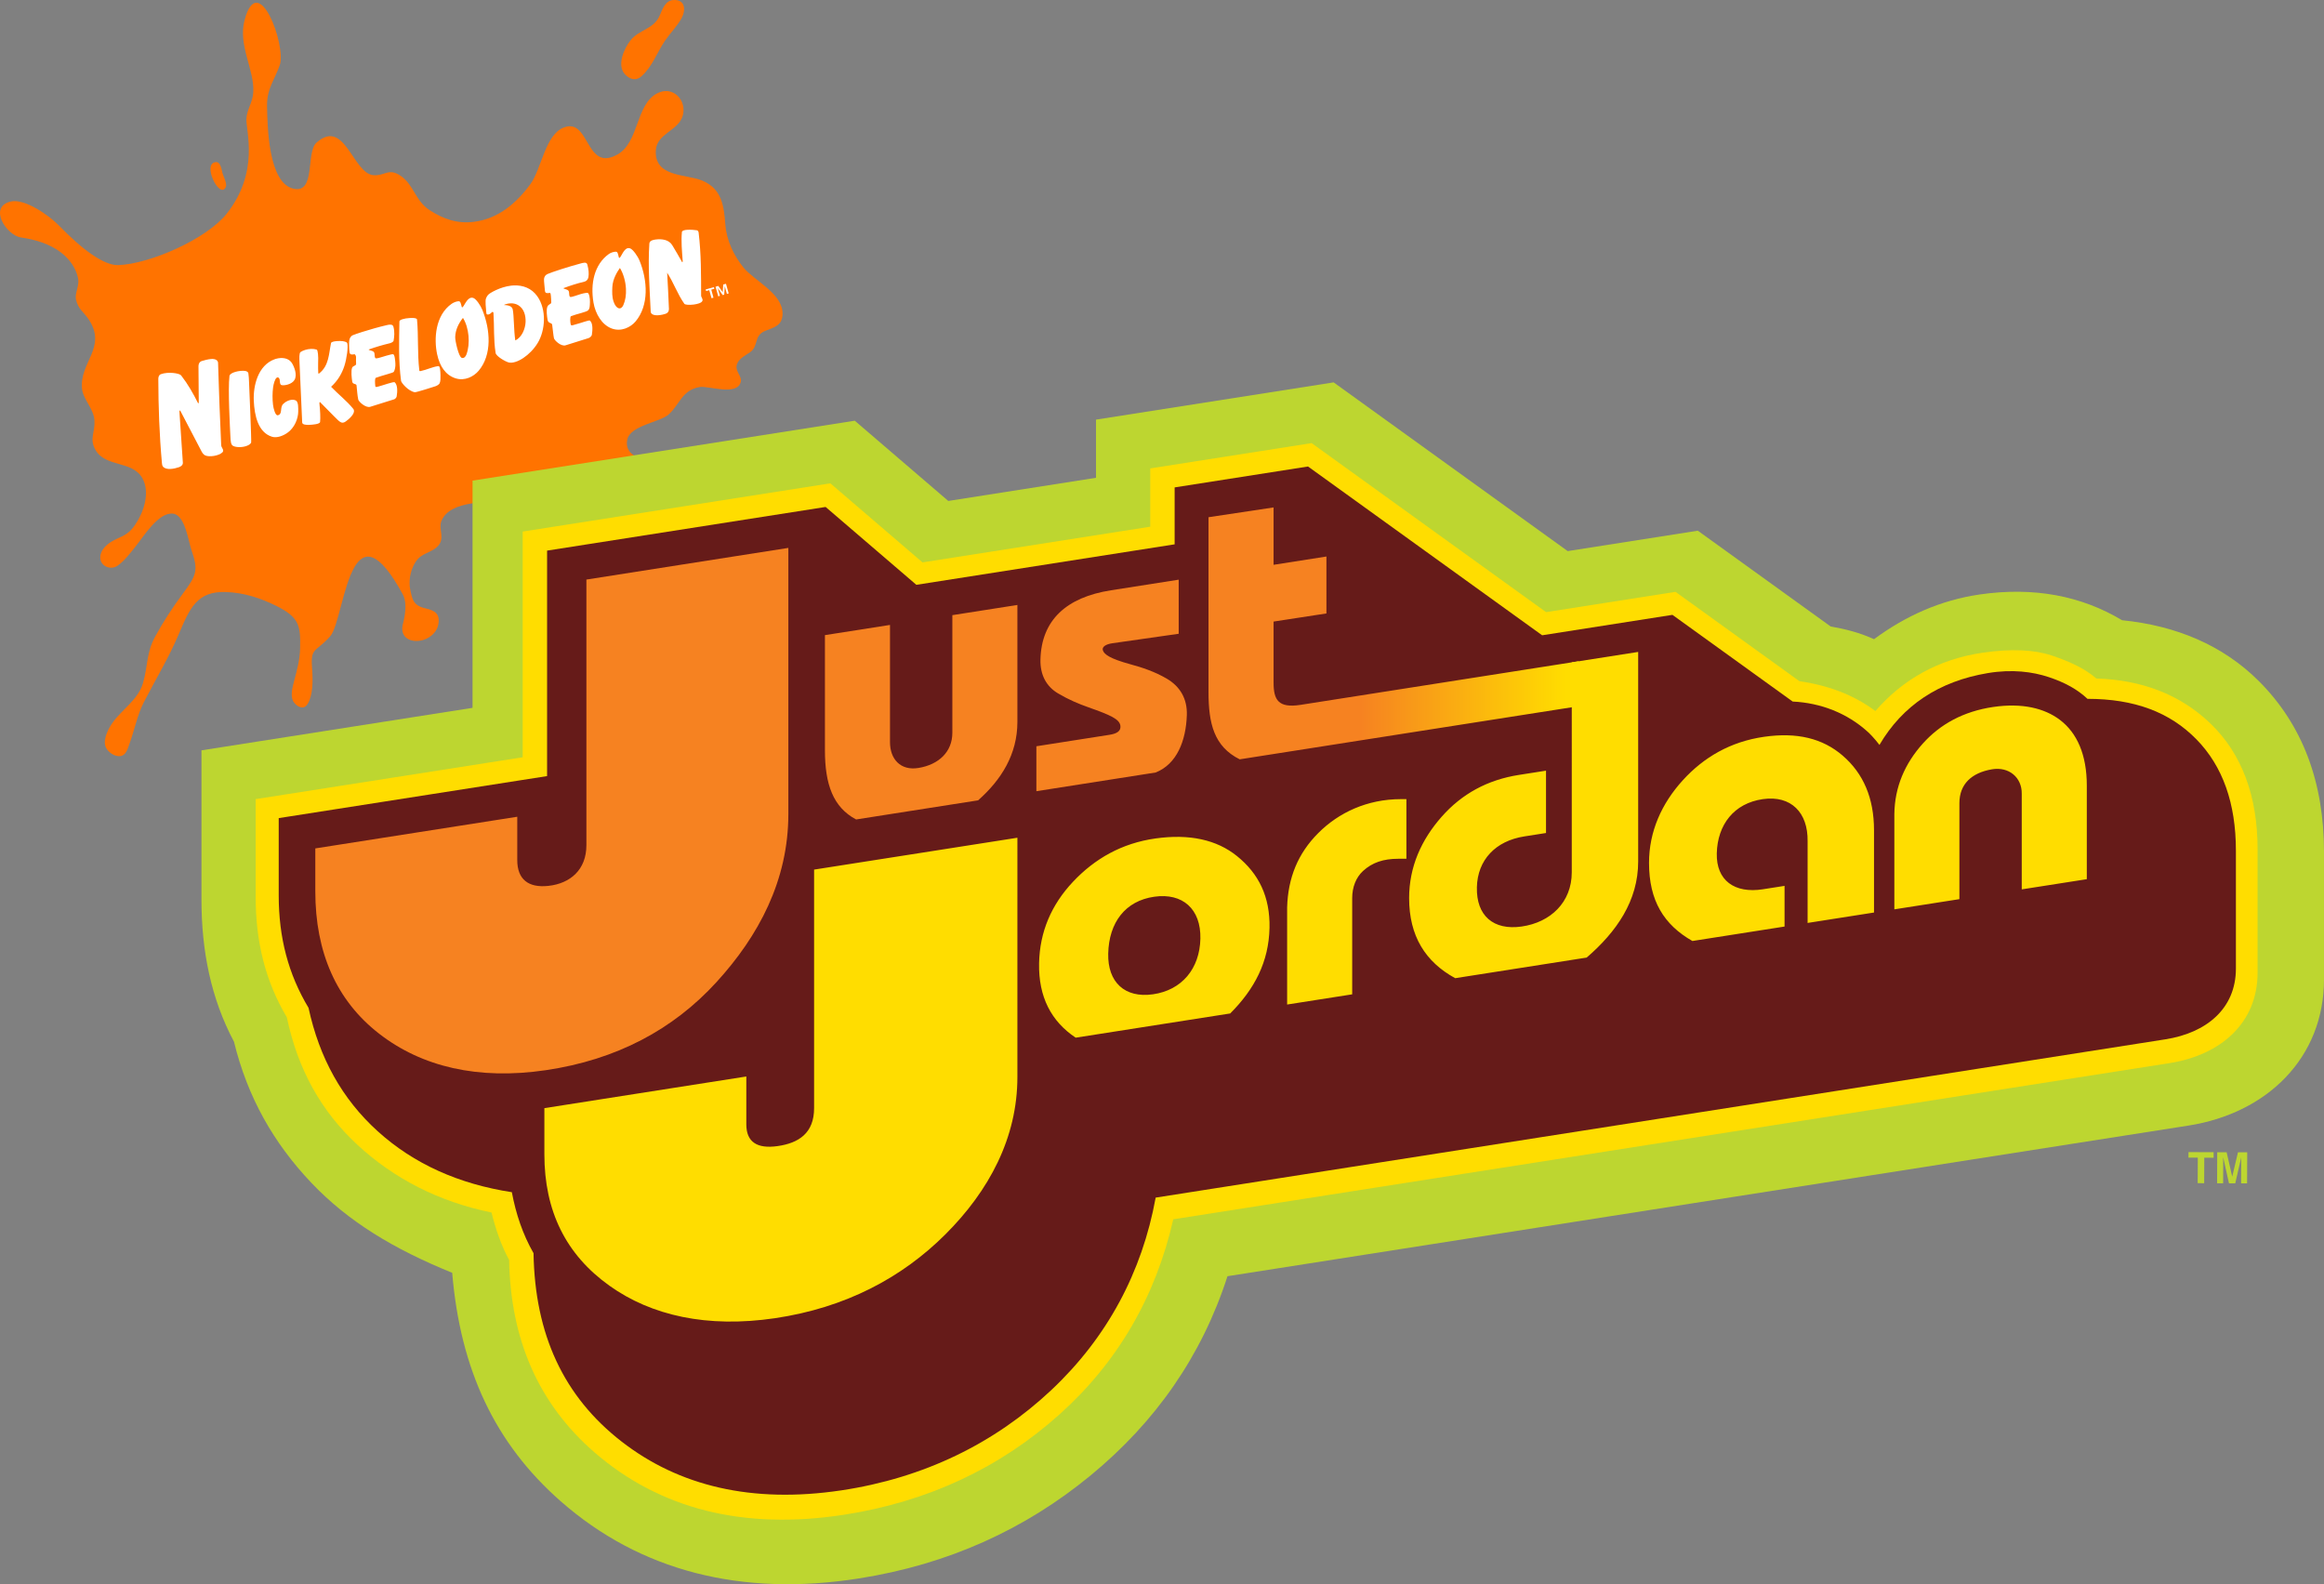 <?xml version="1.0" encoding="UTF-8" standalone="no"?>
<svg
   xmlns:osb="http://www.openswatchbook.org/uri/2009/osb"
   xmlns:dc="http://purl.org/dc/elements/1.1/"
   xmlns:cc="http://creativecommons.org/ns#"
   xmlns:rdf="http://www.w3.org/1999/02/22-rdf-syntax-ns#"
   xmlns:svg="http://www.w3.org/2000/svg"
   xmlns="http://www.w3.org/2000/svg"
   xmlns:xlink="http://www.w3.org/1999/xlink"
   xmlns:sodipodi="http://sodipodi.sourceforge.net/DTD/sodipodi-0.dtd"
   xmlns:inkscape="http://www.inkscape.org/namespaces/inkscape"
   version="1.1"
   id="Layer_1"
   x="0px"
   y="0px"
   width="553.324"
   height="377.2"
   viewBox="0 0 553.324 377.2"
   enable-background="new 0 0 1000 678.943"
   xml:space="preserve"
   sodipodi:docname="Just_Jordan.svg"
   inkscape:version="1.0.2-2 (e86c870879, 2021-01-15)"><rect x="0" y="0" width="553.324" height="377.2" fill="#808080" stroke="none"/><defs
   id="defs14188"><linearGradient
   inkscape:collect="always"
   id="linearGradient14437"><stop
     style="stop-color:#ffdd00;stop-opacity:1"
     offset="0"
     id="stop14435" /><stop
     style="stop-color:#f68221;stop-opacity:1"
     offset="1"
     id="stop14433" /></linearGradient>
	
	
	
	
	
	
	
	
	
	
	
	
	
	

		<defs
   id="defs14146">
			<polygon
   id="SVGID_1_"
   points="635.781,290.271 631.701,290.855 628.206,291.438 624.125,292.02 620.63,292.603 616.551,293.186 613.054,293.769 608.975,294.35 605.478,294.933 601.399,295.517 597.901,296.1 593.823,296.683 590.325,297.264 586.247,297.848 582.75,298.431 578.671,299.011 578.671,318.245 582.168,317.662 586.247,317.078 589.744,316.495 593.823,315.914 597.318,315.331 601.399,314.747 604.895,314.164 608.975,313.58 612.471,313 616.551,312.417 620.047,311.833 624.125,311.252 627.622,310.669 635.781,309.501 639.277,308.918 643.355,308.338 646.854,307.754 650.932,307.171 654.429,306.588 658.508,306.007 662.005,305.424 666.084,304.84 669.581,304.256 673.659,303.676 677.157,303.676 677.157,284.442 673.659,284.442 669.581,285.026 666.084,285.61 662.005,286.193 658.508,286.776 654.429,287.357 650.932,287.941 646.854,288.524 643.355,289.107 639.277,289.688 " />
		</defs>
		<clipPath
   id="SVGID_2_">
			<use
   xlink:href="#SVGID_1_"
   overflow="visible"
   id="use14148"
   x="0"
   y="0"
   width="100%"
   height="100%" />
		</clipPath>
		
	
			<defs
   id="defs14152">
				<rect
   id="SVGID_3_"
   x="577.507"
   y="268.127"
   width="100.814"
   height="65.85" />
			</defs>
			<clipPath
   id="SVGID_4_">
				<use
   xlink:href="#SVGID_3_"
   overflow="visible"
   id="use14154"
   x="0"
   y="0"
   width="100%"
   height="100%" />
			</clipPath>
			
		
				<defs
   id="defs14158">
					<rect
   id="SVGID_5_"
   x="577.507"
   y="268.127"
   width="100.814"
   height="65.85" />
				</defs>
				<clipPath
   id="SVGID_6_">
					<use
   xlink:href="#SVGID_5_"
   overflow="visible"
   id="use14160"
   x="0"
   y="0"
   width="100%"
   height="100%" />
				</clipPath>
				
			
					
						
				<linearGradient
   inkscape:collect="always"
   xlink:href="#linearGradient14437"
   id="linearGradient14439"
   x1="595.902"
   y1="315.735"
   x2="547.114"
   y2="315.735"
   gradientUnits="userSpaceOnUse" /><linearGradient
   inkscape:collect="always"
   xlink:href="#linearGradient14437"
   id="linearGradient14497"
   gradientUnits="userSpaceOnUse"
   x1="595.902"
   y1="315.735"
   x2="547.114"
   y2="315.735" /><linearGradient
   id="linearGradient5998"
   osb:paint="solid"><stop
     style="stop-color:#000000;stop-opacity:1;"
     offset="0"
     id="stop5996" /></linearGradient></defs><sodipodi:namedview
   pagecolor="#ffffff"
   bordercolor="#666666"
   borderopacity="1"
   objecttolerance="10"
   gridtolerance="10"
   guidetolerance="10"
   inkscape:pageopacity="0"
   inkscape:pageshadow="2"
   inkscape:window-width="1366"
   inkscape:window-height="705"
   id="namedview14186"
   showgrid="false"
   inkscape:snap-global="true"
   showguides="true"
   inkscape:guide-bbox="true"
   inkscape:snap-smooth-nodes="false"
   inkscape:zoom="1"
   inkscape:cx="283.40567"
   inkscape:cy="217.88867"
   inkscape:window-x="-8"
   inkscape:window-y="-8"
   inkscape:window-maximized="1"
   inkscape:current-layer="layer6"
   inkscape:document-rotation="0"
   inkscape:snap-nodes="true"
   inkscape:snap-bbox="false"
   inkscape:bbox-paths="false"
   inkscape:bbox-nodes="true" />

<g
   inkscape:groupmode="layer"
   id="layer6"
   inkscape:label="Layer 1"
   transform="translate(-223.234,-150.355)"><g
     id="g82"><g
       id="g62"><path
         sodipodi:nodetypes="cccccccccccccccccccccccccccccccccccccccccccccccccccccccccccccccccccccccccccccccccccccccccccccccccc"
         inkscape:connector-curvature="0"
         id="path108-7"
         d="m 370.273,187.128 c 5.108,-2.912 4.306,-11.712 9.288,-14.476 3.851,-2.122 7.32,1.603 6.204,5.331 -1.072,3.531 -6.128,4.158 -6.383,8.132 -0.405,6.535 7.251,5.623 11.09,7.261 4.586,1.949 5.106,5.843 5.462,10.441 0.296,3.829 2.007,7.372 4.326,10.253 2.497,3.094 9.356,6.146 9.294,10.992 -0.034,2.758 -1.9,3.213 -4.074,4.054 -2.874,1.112 -1.544,3.629 -3.666,5.109 -1.081,0.747 -2.584,1.451 -3.079,2.757 -0.677,1.759 1.194,2.824 0.872,4.26 -0.756,3.494 -7.754,0.931 -9.73,1.255 -4.31,0.696 -4.764,4.173 -7.493,6.576 -2.071,1.836 -9.18,2.579 -9.82,6.009 -1.084,5.835 9.426,5.29 12.754,6.063 3.491,0.811 6.264,2.884 8.969,5.105 1.61,1.311 4.577,2.556 5.837,3.783 6.417,6.205 -7.512,5.584 -11.422,4.054 -6.519,-2.554 -8.194,-9.325 -14.64,-11.488 -5.251,-1.746 -9.867,1.308 -14.298,3.704 -4.774,2.578 -9.312,2.445 -14.943,3.132 -5.394,0.648 -14.33,-0.149 -16.494,4.965 -0.686,1.654 0.549,3.522 -0.312,5.238 -1.073,2.063 -3.748,2.152 -5.259,3.767 -0.828,0.897 -1.523,2.415 -1.75,3.554 -0.271,1.013 -0.29,2.252 -0.211,3.124 0.546,3.004 0.775,4.452 3.796,5.135 2.204,0.498 3.472,1.317 2.998,3.838 -0.297,1.507 -1.383,2.672 -2.75,3.337 -2.58,1.281 -6.348,0.503 -5.779,-3.048 1.07,-3.993 0.796,-6.197 0.039,-7.538 -5.803,-10.605 -9.167,-10.32 -11.442,-6.477 -2.739,4.627 -3.899,14.412 -5.835,16.555 -3.671,4.081 -4.733,2.357 -4.253,8.214 0.169,2.3 0.165,5.93 -1.132,7.922 -0.833,1.314 -2.203,0.802 -3.127,-0.309 -1.096,-1.316 -0.471,-3.62 -0.082,-5.094 0.704,-2.672 1.388,-5.052 1.458,-7.878 0.117,-5.419 -0.166,-7.387 -5.716,-10.149 -3.684,-1.824 -7.607,-3.123 -11.941,-3.279 -6.877,-0.244 -8.606,3.827 -11.252,10.076 -2.43,5.72 -5.577,10.881 -8.278,16.121 -1.592,3.076 -2.27,6.808 -3.485,10.06 -0.415,1.122 -0.754,2.616 -2.13,2.811 -1.404,0.191 -3.185,-1.069 -3.57,-2.391 -0.518,-1.761 0.742,-4.17 1.705,-5.542 2.279,-3.212 6.118,-5.505 7.257,-9.439 1.176,-4.043 0.793,-7.243 2.88,-11.051 1.991,-3.649 4.21,-7.024 6.677,-10.35 3.238,-4.353 3.644,-5.503 1.99,-10.269 -0.752,-2.185 -1.532,-8.38 -4.419,-8.687 -3.461,-0.393 -7.064,5.563 -8.882,7.808 -1.291,1.592 -2.569,3.352 -4.251,4.555 -1.811,1.297 -4.612,-0.003 -4.104,-2.513 0.383,-1.913 2.367,-3.187 4.021,-3.913 1.852,-0.809 2.939,-1.441 4.139,-3.165 2.085,-2.989 3.738,-7.74 1.808,-11.2 -2.429,-4.33 -8.899,-2.481 -11.253,-6.894 -1.387,-2.581 0.017,-4.036 -0.159,-6.877 -0.174,-2.807 -2.723,-5.012 -2.964,-7.568 -0.605,-6.253 5.899,-9.726 1.719,-16.288 -1.288,-2.021 -2.622,-2.5 -3.158,-4.96 -0.307,-1.375 0.833,-3.285 0.525,-4.922 -0.621,-3.21 -3.632,-8.404 -13.629,-9.82 -3.417,-0.484 -7.896,-7.3 -2.396,-8.561 3.302,-0.755 9.107,3.3 11.477,5.75 5.376,5.549 10.631,9.512 14.095,9.394 7.589,-0.269 21.067,-6.254 25.799,-12.221 7.914,-9.988 4.555,-19.815 4.712,-22.633 0.131,-2.283 1.504,-3.884 1.629,-6.276 0.347,-5.307 -3.679,-11.193 -2.071,-17.193 3.261,-12.247 9.971,6.073 8.386,10.69 -1.331,3.78 -3.14,5.658 -3.031,9.929 0.11,4.511 0.24,18.306 6.409,19.537 5.233,1.037 2.809,-8.714 5.349,-10.977 6.735,-6.019 8.673,7.364 13.591,7.735 2.741,0.213 3.555,-1.817 6.459,0.145 3.118,2.108 3.451,5.924 6.879,8.166 3.299,2.141 6.638,3.3 10.602,2.789 5.786,-0.746 10.071,-4.422 13.422,-8.987 2.629,-3.598 3.504,-11.713 7.888,-13.443 4.986,-1.97 5.288,5.867 8.995,7.112 0.99,0.333 2.22,0.191 3.866,-0.728 z m -95.544,1.823 c -3.624,0.078 0.852,9.102 2.268,5.926 0.37,-0.856 -0.648,-2.65 -0.847,-3.511 -0.147,-0.651 -0.426,-2.434 -1.42,-2.414 z m 97.37,-20.841 c 1.138,1.182 2.571,1.557 3.839,0.428 2.706,-2.413 3.715,-5.756 5.74,-8.652 1.218,-1.751 2.756,-3.266 3.803,-5.141 1.082,-1.942 0.963,-4.617 -2,-4.374 -1.871,0.144 -2.559,2.251 -3.182,3.695 -1.413,3.276 -4.878,3.289 -6.946,5.899 -1.542,1.944 -3.284,5.865 -1.363,8.038 z"
         style="fill:#ff7300;fill-opacity:1;stroke:none;stroke-width:0.184" /><path
         id="path1330"
         style="display:inline;fill:#ffffff;fill-opacity:1;fill-rule:evenodd;stroke:none;stroke-width:0.027"
         d="m 386.976,205.063 c -0.741,0.038 -1.353,0.185 -1.386,0.534 -0.212,2.22 0.014,4.555 0.192,6.902 0.015,0.2 -0.094,0.361 -0.146,0.265 -0.741,-1.362 -1.544,-2.676 -2.338,-4.019 -0.817,-1.38 -2.571,-1.531 -3.904,-1.369 -0.265,0.032 -0.542,0.081 -0.789,0.163 -0.41,0.139 -0.734,0.37 -0.762,0.782 -0.361,5.355 0.067,10.698 0.317,16.209 0.044,0.976 1.574,1.151 3.521,0.548 0.542,-0.168 0.802,-0.577 0.825,-1.107 0.022,-0.505 -0.426,-8.683 -0.426,-8.683 1.541,2.36 2.444,5.074 4.097,7.408 0.159,0.224 1.181,0.312 2.237,0.17 0.807,-0.108 1.82,-0.357 2.041,-0.838 0.222,-0.486 -0.288,-0.882 -0.288,-1.274 -0.015,-4.936 0.022,-9.876 -0.592,-14.992 -0.037,-0.306 -0.189,-0.542 -0.439,-0.581 -0.548,-0.085 -1.417,-0.155 -2.158,-0.117 z m -14.233,4.376 c -1.092,0.186 -1.609,2.244 -2.069,2.327 -0.167,0.029 -0.228,-1.244 -0.594,-1.435 -0.142,-0.074 -0.579,-0.047 -1.051,0.1 -0.283,0.088 -0.578,0.219 -0.827,0.398 -3.495,2.502 -4.425,7.065 -3.663,11.57 0.455,2.689 1.993,5.264 4.279,6.146 2.314,0.893 4.586,-0.273 5.748,-1.662 3.214,-3.842 2.866,-9.762 0.934,-14.486 -0.427,-1.045 -1.568,-2.681 -2.252,-2.911 -0.181,-0.061 -0.349,-0.072 -0.505,-0.046 z m -10.344,3.462 c -0.315,0.009 -0.684,0.125 -0.992,0.207 -1.345,0.354 -3.046,0.864 -4.533,1.34 -1.487,0.479 -2.762,0.921 -3.256,1.142 l 6.2e-4,-0.003 c -0.574,0.257 -0.777,0.642 -0.861,1.174 -0.033,0.207 0.034,0.878 0.092,1.503 0.056,0.603 0.111,1.071 0.131,1.337 0.049,0.651 0.577,0.583 1.093,0.493 0.277,-0.048 0.288,0.369 0.323,0.706 0.05,0.49 0.069,1.007 0.087,1.541 0.016,0.496 -0.634,0.338 -0.924,1.054 -0.312,0.769 -0.091,2.291 0.046,3.112 0.16,0.96 1.013,0.59 1.095,1.185 0.161,1.161 0.268,2.478 0.427,3.206 0.105,0.483 1.68,2.017 2.774,1.673 l 5.471,-1.715 c 0.32,-0.101 0.73,-0.496 0.771,-0.747 0.177,-1.092 0.298,-2.754 -0.439,-3.408 -0.213,-0.19 -1.464,0.371 -4.097,1.091 -0.357,0.098 -0.452,-0.004 -0.503,-0.23 -0.108,-0.486 -0.207,-1.812 0.089,-1.928 1.381,-0.542 3.715,-0.974 4.113,-1.424 0.336,-0.38 0.36,-0.847 0.388,-1.961 0.021,-0.849 -0.191,-2.125 -0.568,-2.165 -0.178,-0.019 -0.769,0.039 -1.67,0.304 -0.785,0.23 -2.033,0.719 -2.4,0.678 -0.439,-0.05 -0.208,-1.136 -0.453,-1.453 -0.328,-0.428 -0.88,-0.33 -1.24,-0.64 1.707,-0.631 3.178,-1.108 5.001,-1.553 0.688,-0.168 0.922,-0.776 0.972,-1.098 0.134,-0.868 0.063,-1.764 -0.265,-2.988 -0.093,-0.345 -0.354,-0.443 -0.668,-0.433 z m 8.431,1.263 8.8e-4,-7e-5 c 0.797,1.263 1.36,3.212 1.438,4.963 0.065,1.444 -0.111,2.698 -0.628,3.885 -0.539,1.238 -1.704,0.983 -2.317,-0.836 -0.388,-1.149 -0.35,-2.307 -0.298,-3.465 0.09,-2.004 1.24,-3.753 1.804,-4.546 z m -25.912,4.204 c -0.656,0.077 -1.319,0.226 -1.96,0.425 l -8.1e-4,9.3e-4 c -1.099,0.342 -2.133,0.827 -2.959,1.337 -0.583,0.36 -0.841,0.717 -1.076,1.354 -0.168,0.455 -0.024,2.228 0.095,3.324 0.032,0.292 0.112,0.403 0.256,0.424 0.479,0.067 0.805,-0.265 1.073,-0.536 0.19,-0.193 0.366,-0.007 0.378,0.177 0.216,3.226 -0.008,6.26 0.513,9.52 0.133,0.834 2.451,2.115 3.136,2.267 1.814,0.402 5.084,-1.673 6.891,-4.655 1.807,-2.982 2.161,-7.924 -0.104,-11.114 -1.371,-1.931 -3.424,-2.66 -5.59,-2.576 -0.216,0.009 -0.434,0.026 -0.653,0.051 z m -9.504,2.879 c -1.107,0.171 -1.692,2.162 -2.141,2.304 -0.161,0.051 -0.247,-1.224 -0.611,-1.415 -0.184,-0.096 -0.524,-0.052 -0.882,0.06 -0.357,0.113 -0.731,0.293 -0.985,0.47 -3.987,2.763 -4.258,8.455 -3.483,12.047 0.635,2.942 2.068,4.984 4.397,5.721 2.196,0.695 4.332,-0.426 5.498,-1.812 3.224,-3.833 2.778,-9.795 0.865,-14.501 -0.423,-1.041 -1.468,-2.596 -2.151,-2.826 -0.181,-0.061 -0.349,-0.073 -0.507,-0.049 z m 60.67,-3.327 -0.655,0.181 -0.131,1.811 -1.044,-1.483 -0.652,0.191 0.642,2.294 0.403,-0.119 -0.511,-1.852 1.166,1.672 0.366,-0.103 0.125,-2.029 0.509,1.853 0.426,-0.117 z m -51.303,4.657 c 0.665,-0.024 1.328,0.122 1.875,0.461 1.358,0.843 1.769,2.473 1.717,3.949 -0.058,1.654 -0.903,3.72 -2.456,4.416 -0.365,-2.474 -0.296,-5.801 -0.601,-7.356 -0.185,-0.941 -1.327,-1.034 -2.125,-1.077 0.134,-0.066 0.274,-0.124 0.417,-0.173 0.375,-0.13 0.775,-0.206 1.174,-0.22 z m 48.432,-3.856 -1.965,0.552 0.102,0.382 0.75,-0.212 0.544,1.914 0.463,-0.127 -0.524,-1.915 0.73,-0.21 z m -72.418,7.354 c -0.68,0.036 -1.285,0.143 -1.725,0.283 l -7e-5,-8.6e-4 c -0.456,0.145 -0.735,0.327 -0.738,0.501 -0.072,4.736 -0.253,9.264 0.391,14.185 0.056,0.425 1.622,2.386 3.261,2.706 0.302,0.059 4.596,-1.31 4.946,-1.437 0.298,-0.109 0.834,-0.382 0.979,-0.704 0.22,-0.489 0.222,-1.223 0.201,-1.93 -0.026,-0.871 -0.07,-2.213 -0.51,-2.155 -1.491,0.195 -2.743,0.885 -4.277,1.195 -0.094,0.018 -0.233,0.008 -0.254,-0.175 -0.478,-4.13 -0.175,-8.03 -0.543,-12.102 -0.031,-0.338 -0.759,-0.372 -1.029,-0.378 -0.24,-0.005 -0.475,-5.9e-4 -0.702,0.011 z m 12.664,-0.034 c 1.444,2.295 1.806,6.159 0.811,8.753 l 8.7e-4,-7e-5 c -0.184,0.481 -0.598,0.948 -1.111,0.761 -0.736,-0.269 -1.575,-4.09 -1.547,-4.953 0.056,-1.668 0.741,-3.156 1.847,-4.56 z m -17.538,1.615 c -0.261,0.028 -0.529,0.097 -0.747,0.147 -1.699,0.389 -3.974,1.042 -5.684,1.582 -1.026,0.324 -1.85,0.608 -2.224,0.769 l -7e-5,-8.7e-4 c -0.579,0.25 -0.786,0.758 -0.878,1.288 -0.071,0.406 -0.054,1.945 0.073,2.811 0.094,0.644 0.645,0.528 1.164,0.445 0.138,-0.023 0.388,0.386 0.376,0.681 -0.02,0.483 -0.004,1.06 0.019,1.6 0.021,0.495 -0.741,0.441 -0.939,0.907 -0.323,0.764 -0.11,2.517 0.016,3.339 0.108,0.708 0.973,0.41 1.026,0.899 0.126,1.164 0.177,2.242 0.405,3.364 0.098,0.483 1.766,2.065 2.863,1.722 l 5.711,-1.789 c 0.211,-0.066 0.527,-0.413 0.571,-0.664 0.193,-1.088 0.272,-2.717 -0.458,-3.38 -0.242,-0.22 -2.835,0.74 -3.955,1.03 -0.359,0.093 -0.636,0.158 -0.663,-0.073 -0.092,-0.781 -0.164,-1.919 0.135,-2.031 1.392,-0.524 4.099,-1.168 4.25,-1.403 0.286,-0.445 0.431,-1.282 0.388,-1.983 -0.043,-0.702 -0.139,-2.108 -0.526,-2.225 -0.172,-0.052 -0.756,0.109 -1.663,0.362 -0.79,0.22 -2.067,0.675 -2.434,0.629 -0.439,-0.055 -0.22,-1.142 -0.459,-1.462 -0.323,-0.431 -0.948,-0.326 -1.305,-0.64 1.72,-0.609 3.193,-1.049 5.022,-1.49 0.275,-0.066 0.888,-0.307 0.943,-0.627 0.147,-0.866 0.3,-2.103 -0.046,-3.32 -0.132,-0.464 -0.546,-0.533 -0.981,-0.486 z m -12.536,3.916 c -0.709,0.06 -1.284,0.208 -1.337,0.465 -0.535,2.551 -0.46,5.385 -2.837,7.239 -0.11,0.086 -0.198,0.033 -0.203,-0.147 -0.017,-0.565 -0.069,-1.547 -0.032,-2.321 0.082,-1.71 -0.054,-3.119 -0.354,-3.216 -0.8,-0.259 -1.834,-0.202 -2.729,0.074 l 8e-5,8.8e-4 c -0.407,0.125 -0.785,0.296 -1.099,0.504 -0.355,0.235 -0.294,1.542 -0.258,2.361 l 0.642,14.419 c 0.024,0.539 0.983,0.577 1.581,0.564 0.851,-0.018 2.628,-0.169 2.683,-0.688 0.111,-1.035 0.013,-2.81 -0.152,-4.3 -0.029,-0.264 0.016,-0.401 0.117,-0.456 0,0 2.699,2.748 3.39,3.432 1.308,1.294 1.755,1.882 2.726,1.219 0.459,-0.313 0.969,-0.752 1.412,-1.274 0.709,-0.835 0.665,-1.422 0.406,-1.743 -1.577,-1.956 -3.52,-3.412 -5.278,-5.26 1.551,-1.415 2.56,-3.104 3.155,-4.935 0.561,-1.725 0.959,-4.583 0.695,-5.445 -0.083,-0.274 -0.781,-0.527 -1.791,-0.524 -0.252,7.3e-4 -0.503,0.011 -0.739,0.03 z M 273.521,235.83 c -0.723,0.051 -1.715,0.317 -2.23,0.479 -0.561,0.177 -0.807,0.692 -0.802,1.226 l 0.068,8.593 c 10e-4,0.189 -0.139,0.286 -0.139,0.286 -1.2,-2.405 -2.404,-4.54 -4.065,-6.684 -0.395,-0.51 -3.074,-0.934 -4.84,-0.273 -0.44,0.165 -0.588,0.672 -0.586,1.118 0.023,6.704 0.242,13.187 0.86,20.036 0.029,0.317 0.075,0.638 0.261,0.852 0.777,0.891 2.618,0.535 3.799,0.128 0.471,-0.161 0.964,-0.513 0.922,-1.09 l -0.81,-12.069 c -0.02,-0.266 0.151,-0.382 0.151,-0.382 1.766,3.404 3.363,6.407 5.129,9.815 0.154,0.298 0.42,0.708 0.84,0.915 0.925,0.456 3.231,0.132 4.101,-0.708 0.547,-0.528 -0.257,-1.099 -0.281,-1.706 0,0 -0.276,-6.546 -0.396,-9.322 -0.159,-3.659 -0.229,-7.574 -0.348,-10.293 -0.026,-0.586 -0.61,-0.994 -1.633,-0.922 z m 16.497,-0.227 c -0.37,0.02 -0.745,0.086 -1.109,0.194 -0.097,0.029 -0.193,0.061 -0.288,0.097 -3.953,1.43 -5.119,6.277 -4.963,9.844 0.154,3.537 1.019,7.566 4.313,8.598 1.226,0.384 2.7,-0.247 3.645,-0.896 1.789,-1.229 2.611,-3.459 2.623,-5.081 0.006,-0.813 0.074,-2.315 -0.562,-2.647 -0.83,-0.432 -2.171,-0.032 -3.044,0.854 -0.818,0.83 -0.059,2.461 -1.285,2.664 -0.552,0.091 -1.003,-1.563 -1.112,-2.504 -0.156,-1.334 -0.155,-2.792 0.016,-4.113 0.113,-0.873 0.451,-2.046 0.847,-2.315 0.326,-0.222 0.679,0.03 0.73,0.517 0.053,0.514 0.038,1.142 0.462,1.239 0.678,0.156 2.452,-0.203 3.055,-1.232 0.72,-1.228 -0.063,-3.13 -0.581,-3.98 -0.573,-0.939 -1.636,-1.301 -2.746,-1.241 z m -9.536,3.065 c -0.402,0.039 -0.819,0.117 -1.197,0.226 -0.756,0.218 -1.363,0.56 -1.415,0.972 -0.397,3.166 0.138,12.545 0.209,14.165 0.064,1.46 0.108,2.21 0.672,2.504 0.701,0.365 2.309,0.405 3.413,-0.091 0.356,-0.16 0.722,-0.374 0.867,-0.709 0.115,-0.265 -0.48,-13.869 -0.508,-14.552 -0.026,-0.638 -0.053,-1.286 -0.155,-1.941 -0.055,-0.354 -0.47,-0.527 -0.768,-0.568 -0.326,-0.044 -0.715,-0.044 -1.118,-0.005 z"
         sodipodi:nodetypes="cccccccccccccccccccccccccccccccccccccccccccccccccccccccccccccccccccccccccccccccccccccccccccccccccccccccccccccccccccccccccccccccccccccccccccccccccccccccccccccccccccccccccccccccccccccccccccccccccccccccccccccccccccccccccccccccccccccccccccccccccccccccccccccc" /></g><g
       id="g70"><path
         fill-rule="evenodd"
         clip-rule="evenodd"
         fill="#d4dc27"
         d="m 776.558,353.211 c 0,-16.462 -4.999,-30.172 -15.489,-40.661 -8.553,-8.553 -19.685,-13.231 -32.592,-14.522 -9.682,-5.809 -21.011,-7.998 -33.884,-6.132 -9.399,1.363 -17.75,5.164 -25.171,10.649 -3.551,-1.613 -6.777,-2.388 -10.327,-3.033 l -31.625,-22.799 -30.98,4.857 -55.725,-40.172 -56.579,8.869 v 13.849 l -35.176,5.514 -22.266,-19.106 -91.003,14.266 v 54.101 l -64.541,10.118 v 35.497 c 0,12.263 2.258,23.558 7.744,33.884 3.228,13.231 9.443,24.123 18.394,33.562 8.798,9.278 19.686,15.812 33.562,21.459 1.936,23.074 10.193,40.651 25.816,54.376 18.907,16.61 42.951,22.793 70.995,18.394 21.331,-3.346 39.614,-11.714 55.183,-24.526 15.411,-12.682 26.463,-28.398 32.594,-47.436 l 228.799,-35.867 c 18.791,-2.946 32.271,-16.183 32.271,-34.805 z"
         id="path14135"
         style="fill:#bdd630;fill-opacity:1;stroke:none;stroke-width:0.554"
         sodipodi:nodetypes="ccccccccccccccccccccccccccc" /><path
         fill-rule="evenodd"
         clip-rule="evenodd"
         fill="#f8d707"
         d="m 711.695,306.417 c -4.164,-1.388 -9.686,-1.648 -16.459,-0.645 -10.654,1.578 -19.04,6.454 -25.493,13.877 -5.163,-3.872 -11.295,-6.132 -18.071,-7.1 l -29.512,-21.276 -30.816,4.831 -55.823,-40.244 -38.427,6.024 v 13.876 l -54.221,8.5 -21.939,-18.825 -73.253,11.483 v 53.74 l -63.574,9.966 v 23.235 c 0,10.649 2.259,20.008 7.423,28.72 2.582,12.264 8.068,22.268 16.78,30.335 8.713,8.068 19.363,13.554 31.948,16.136 0.969,3.872 2.26,7.744 4.195,11.295 0.323,18.718 6.864,34.151 20.331,45.824 15.581,13.504 35.518,18.53 59.379,14.845 20.028,-3.093 37.183,-11.213 51.311,-23.88 13.948,-12.506 22.912,-28.075 27.107,-46.469 l 237.189,-37.183 c 12.14,-1.903 20.977,-9.502 20.977,-21.551 v -29.366 c 0,-12.584 -3.709,-22.756 -11.295,-30.012 -7.262,-6.946 -16.459,-10.326 -27.108,-10.649 -2.582,-2.259 -6.098,-3.97 -10.651,-5.487 z"
         id="path14137"
         style="fill:#ffdd00;fill-opacity:1;stroke:none;stroke-width:0.554"
         sodipodi:nodetypes="ccccccccccccccccccccccccccccc" /><path
         fill-rule="evenodd"
         clip-rule="evenodd"
         fill="#661b19"
         d="m 711.051,311.58 c -3.874,-1.291 -8.758,-1.929 -14.524,-0.967 -11.674,1.946 -20.331,7.746 -25.815,17.103 0,0 -1.338,-1.819 -2.905,-3.226 -4.767,-4.281 -10.972,-6.777 -17.749,-7.1 l -28.631,-20.641 -31.022,4.863 -55.744,-40.187 -31.757,4.978 v 13.554 l -61.495,9.64 -21.604,-18.538 -66.315,10.396 v 53.685 l -63.896,10.005 v 18.393 c 0,10.003 2.259,18.717 7.1,26.785 2.582,11.941 7.994,21.702 16.457,29.366 8.641,7.826 19.363,12.587 31.949,14.522 0.968,5.164 2.582,10.004 5.163,14.521 0.323,19.363 7.16,34.129 20.976,44.857 13.615,10.571 31.019,14.798 52.279,11.617 19.729,-2.951 36.541,-11.214 50.02,-23.88 13.307,-12.505 21.622,-28.075 24.849,-45.825 l 240.417,-37.689 c 9.717,-1.523 16.78,-7.275 16.78,-16.848 v -28.075 c 0,-11.295 -3.144,-20.087 -9.359,-26.461 -6.372,-6.536 -14.845,-9.681 -25.977,-9.683 -2.421,-2.259 -5.325,-3.874 -9.197,-5.164 z"
         id="path14139"
         style="stroke:none;stroke-width:0.554"
         sodipodi:nodetypes="cccccccccccccccccccccccccccccc" /><path
         id="path14143"
         style="fill:url(#linearGradient14497);fill-opacity:1;stroke:none;stroke-width:0.554"
         d="m 449.98,296.822 v 27.991 c 0,4.53 -3.198,7.588 -8.068,8.391 -4.303,0.71 -6.777,-2.154 -6.777,-6.132 v -27.922 l -15.491,2.428 v 27.431 c 0,8.068 1.937,13.554 7.423,16.458 l 29.043,-4.553 c 5.486,-4.842 9.358,-10.93 9.358,-18.682 v -27.837 z m 53.892,-8.448 -16.135,2.529 c -10.641,1.668 -16.547,7.122 -16.781,16.483 -0.089,3.549 1.331,6.383 4.195,8.068 2.624,1.544 4.875,2.474 7.203,3.299 5.264,1.866 7.46,2.81 7.642,4.445 0.143,1.283 -0.956,1.853 -2.582,2.108 l -17.426,2.732 v 10.699 l 28.398,-4.452 c 5.028,-1.988 7.224,-7.532 7.422,-13.668 0.125,-3.87 -1.583,-6.829 -4.84,-8.714 -2.875,-1.664 -5.752,-2.61 -8.546,-3.372 -5.028,-1.372 -6.358,-2.418 -6.622,-3.403 -0.193,-0.72 0.632,-1.376 2.259,-1.614 l 15.812,-2.26 z m 95.199,19.431 -66.155,10.37 c -5.362,0.841 -6.454,-1.199 -6.454,-5.302 v -14.523 l 12.584,-1.935 V 282.86 l -12.584,1.973 v -13.662 l -15.491,2.332 v 41.629 c 0,7.444 1.283,12.946 7.423,16.018 l 81.968,-12.85 z m -188.138,-26.996 -48.084,7.538 v 63.251 c 0,5.827 -3.83,9.111 -9.037,9.681 -4.822,0.527 -7.422,-1.602 -7.422,-6.132 v -10.326 l -48.084,7.538 v 10.211 c 0,14.525 5.022,25.994 15.167,33.884 10.189,7.925 23.616,11.077 39.693,8.713 16.849,-2.478 30.342,-9.675 40.66,-20.976 10.012,-10.965 17.106,-24.19 17.106,-40.017 z"
         sodipodi:nodetypes="ccccccccccccccccccccccccccccccccccccccccccccccccccccccc" /><path
         id="path14177"
         style="fill:#ffdd00;fill-opacity:1;stroke:none;stroke-width:0.554"
         d="m 669.42,348.048 c 0,-7.746 -2.581,-13.554 -7.421,-17.749 -4.84,-4.195 -10.991,-5.623 -18.717,-4.519 -8.088,1.155 -14.433,4.919 -19.363,10.326 -5.076,5.567 -8.067,12.257 -8.067,19.686 0,9.042 3.55,14.739 10.327,18.612 l 21.943,-3.44 v -9.685 l -5.163,0.809 c -6.725,1.054 -11.129,-2.093 -10.972,-8.555 0.166,-6.806 4.075,-11.923 10.972,-12.908 6.716,-0.96 10.758,3.221 10.649,10.004 v 19.475 l 15.812,-2.479 z m 28.399,-29.367 c -7.138,1.049 -12.664,4.123 -16.78,8.714 -4.276,4.769 -6.688,10.319 -6.777,16.78 v 22.693 l 15.489,-2.428 v -22.846 c 0,-4.528 2.879,-7.238 7.746,-8.068 4.034,-0.688 7.151,1.934 7.098,5.809 v 22.778 l 15.491,-2.428 v -22.286 c 0,-7.297 -2.302,-12.539 -6.396,-15.638 -3.693,-2.795 -9.015,-4.087 -15.871,-3.079 z m -200.079,68.414 c -6.717,0.959 -10.803,-2.897 -10.649,-9.68 0.17,-7.448 4.076,-12.569 10.972,-13.554 6.717,-0.959 11.134,2.899 10.972,10.003 -0.163,7.127 -4.399,12.246 -11.296,13.231 z m 0.646,-37.111 c -8.092,1.132 -14.522,4.84 -19.686,10.326 -5.163,5.485 -7.913,11.935 -8.068,19.363 -0.168,8.066 2.905,13.877 8.714,17.75 l 36.789,-5.767 c 5.808,-5.809 9.19,-12.301 9.358,-20.373 0.155,-7.42 -2.568,-12.927 -7.746,-17.103 -4.825,-3.891 -11.315,-5.322 -19.362,-4.196 z m 38.725,-1.291 c -4.84,4.84 -7.228,10.652 -7.423,17.749 v 23.089 l 15.491,-2.428 v -22.918 c 0,-2.583 0.899,-4.913 2.582,-6.455 2.192,-2.01 4.84,-2.905 8.391,-2.905 h 1.935 v -14.199 h -1.291 c -8.074,0 -14.845,3.227 -19.685,8.067 z m 60.346,9.358 c 0,7.13 -5.043,11.923 -11.94,12.908 -6.716,0.959 -10.814,-2.576 -10.649,-9.359 0.158,-6.484 4.411,-11.019 11.295,-12.098 l 5.164,-0.81 v -14.845 l -6.455,1.012 c -7.442,1.167 -13.554,4.475 -18.394,9.961 -4.84,5.486 -7.745,11.933 -7.745,19.363 0,9.041 3.872,15.201 10.972,19.074 l 31.302,-4.907 c 7.099,-6.132 12.263,-13.499 12.263,-22.88 v -49.893 l -15.813,2.479 z m -131.988,-8.234 -48.406,7.588 v 56.797 c 0,5.933 -3.633,8.318 -8.712,9.036 -4.836,0.684 -7.423,-0.957 -7.423,-5.164 v -11.411 l -48.083,7.538 v 10.972 c 0,13.558 5.141,23.911 15.489,31.303 9.982,7.131 23.293,10.11 39.371,7.745 16.85,-2.478 30.335,-9.681 40.661,-20.008 10.326,-10.326 17.103,-22.908 17.103,-37.434 z"
         sodipodi:nodetypes="cccccccccccccccccccccccccccccccccccccccccccccccccccccccccccccccccccccccccccccccc" /><path
         id="path5452"
         style="fill:#bdd630;fill-opacity:1;fill-rule:nonzero;stroke:none;stroke-width:5.635"
         d="m 756.076,424.721 2.203,0.002 -0.033,7.385 -1.426,-0.008 0.02,-4.983 c 0.002,-0.15 0.001,-0.346 0.005,-0.615 0.012,-0.248 0.005,-0.46 0.008,-0.586 l -1.424,6.192 -1.497,-0.008 -1.378,-6.204 c -9.4e-4,0.137 2.4e-4,0.333 -4e-5,0.595 0.016,0.269 6.9e-4,0.458 0.008,0.604 l -0.016,4.993 -1.434,-10e-4 0.024,-7.388 2.24,0.005 1.329,5.816 z m -5.795,-0.029 -0.005,1.317 -2.222,-0.005 -0.024,6.073 -1.545,-0.012 0.029,-6.075 -2.228,-0.005 0.012,-1.313 z"
         sodipodi:nodetypes="ccccccccccccccccccccccccccc" /></g></g></g></svg>
